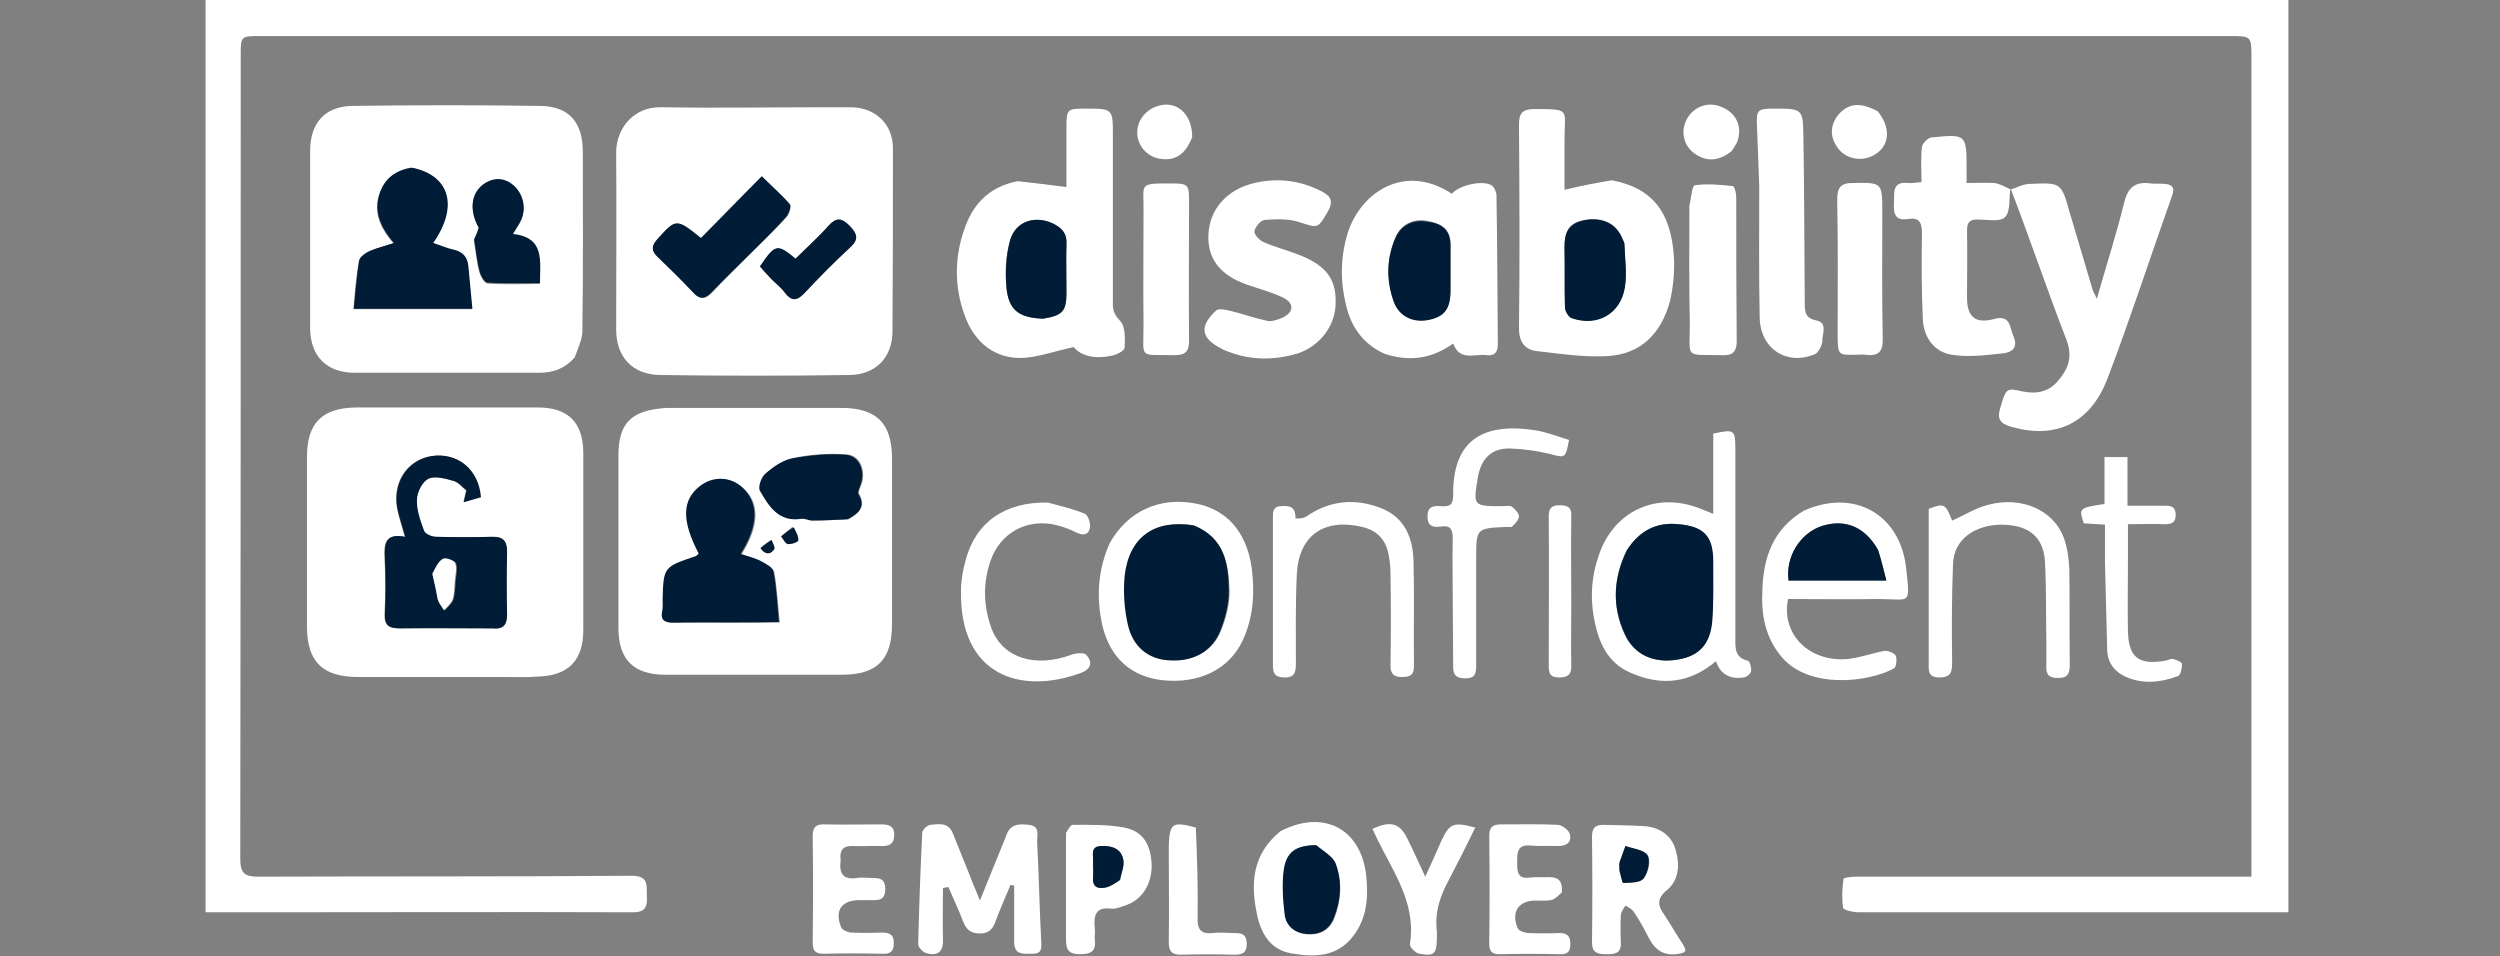 <?xml version="1.0" encoding="UTF-8" standalone="no"?><!DOCTYPE svg PUBLIC "-//W3C//DTD SVG 1.1//EN" "http://www.w3.org/Graphics/SVG/1.1/DTD/svg11.dtd"><svg width="100%" height="100%" viewBox="0 0 1875 717" version="1.1" xmlns="http://www.w3.org/2000/svg" xmlns:xlink="http://www.w3.org/1999/xlink" xml:space="preserve" xmlns:serif="http://www.serif.com/" style="fill-rule:evenodd;clip-rule:evenodd;stroke-linejoin:round;stroke-miterlimit:2;"><rect x="0" y="0" width="1875" height="717" fill="#808080" stroke="none"/><rect id="Artboard1" x="0" y="0" width="1875" height="716.667" style="fill:none;"/><path d="M199.465,684.214l-45.298,-0l-0,-684.214l1562.13,0l0,684.214l-322.5,-0c-4.056,-0 -11.155,-1.69 -11.494,-3.381c-1.014,-7.099 -0.676,-14.536 0.339,-21.635c-0,-1.014 6.084,-1.69 9.465,-1.69l296.47,-0l0,-614.238c0,-16.226 0,-16.226 -16.564,-16.226l-1476.6,0c-14.874,0 -14.874,0 -14.874,14.536c-0,200.802 -0,401.604 -0.338,602.406c-0,10.817 3.042,13.522 13.522,13.522c93.301,-0.338 186.603,-0 279.905,-0.676c13.184,-0 11.156,7.099 11.494,14.874c0.676,9.127 -1.69,12.846 -11.832,12.508c-90.935,-0.338 -181.871,-0 -273.821,-0Z" style="fill:#fff;fill-rule:nonzero;"/><path d="M616.619,80.456l21.974,-0c18.254,0.338 31.1,12.846 31.1,30.763c0,45.636 0,91.273 -0.338,137.248c0,19.269 -12.169,32.453 -32.114,32.791c-47.327,0.676 -94.993,0.676 -142.32,-0c-20.621,-0.338 -32.79,-13.522 -32.79,-34.143c-0,-44.285 0.338,-88.569 -0,-132.854c-0,-17.241 12.507,-34.481 34.143,-33.805c39.89,0.676 79.779,-0 120.345,-0m-55.44,111.557c9.466,-9.466 19.269,-18.931 28.735,-29.073c2.028,-2.028 3.718,-7.775 2.704,-9.465c-5.747,-6.761 -12.508,-12.508 -20.959,-20.959c-15.889,16.226 -30.763,31.1 -45.637,46.313c-18.593,-14.875 -18.255,-14.875 -33.129,1.352c-4.057,4.733 -4.395,8.113 0.338,12.508c9.127,8.789 17.917,17.578 26.706,26.706c5.409,6.085 9.466,5.07 14.536,-0.338c8.113,-8.79 16.903,-17.241 26.706,-27.044m17.917,17.578c3.042,3.043 6.761,6.085 9.465,9.804c5.071,6.423 9.128,6.423 14.875,0.338c10.817,-11.832 22.311,-22.988 34.143,-34.143c6.761,-6.085 5.408,-10.142 -0.338,-16.227c-6.085,-6.085 -10.142,-6.423 -15.889,0c-7.775,8.79 -16.564,16.565 -24.677,24.678c-13.861,-11.156 -15.213,-10.818 -26.706,5.747c2.366,2.704 5.408,5.747 9.127,9.803Z" style="fill:#fff;fill-rule:nonzero;"/><path d="M377.618,507.752l-108.852,-0c-27.044,-0 -38.538,-11.494 -38.538,-38.2l-0,-126.769c-0,-25.692 11.494,-36.847 36.847,-37.186l136.235,0c22.649,0 34.143,11.156 34.143,34.144l-0,132.853c-0,22.65 -11.156,34.143 -33.805,34.82c-8.113,0.676 -16.565,0.338 -26.03,0.338m-7.775,-36.51c7.775,0.676 10.479,-2.704 10.141,-10.479c-0.338,-15.551 -0.338,-31.439 0,-46.989c0.338,-8.114 -3.042,-11.156 -11.155,-11.156c-13.86,0.338 -28.059,0.338 -41.919,-0c-3.042,-0 -8.113,-2.028 -9.127,-4.395c-2.704,-7.437 -5.747,-15.55 -5.409,-23.325c0.338,-5.747 4.395,-13.522 8.79,-15.889c5.07,-2.366 12.845,0 18.93,1.691c3.381,1.014 6.423,4.732 9.466,7.099c-0.676,2.366 -1.014,4.732 -2.029,8.789c5.409,-1.69 9.128,-2.704 12.846,-3.719c-1.69,-20.959 -17.578,-33.805 -37.185,-30.762c-18.931,3.042 -29.749,21.297 -25.016,41.242c1.352,6.085 3.381,11.832 5.409,19.269c-15.212,-2.704 -15.888,5.747 -15.212,15.888c0.676,13.86 0.676,28.058 -0,41.919c-0.338,8.451 3.042,10.817 11.155,10.817l70.315,0Z" style="fill:#fff;fill-rule:nonzero;"/><path d="M431.03,268.074c-7.437,8.451 -16.227,11.494 -26.706,11.494l-138.263,-0c-20.959,-0 -33.129,-12.17 -33.467,-33.129l0,-133.192c0,-20.621 10.818,-33.467 31.439,-33.805c46.989,-0.676 94.316,-0.676 141.305,-0c21.635,0.338 31.777,12.508 31.777,34.481c-0,43.946 0.338,87.893 -0.338,132.178c0.676,7.099 -3.043,14.198 -5.747,21.973m-123.05,-142.319c-9.804,1.69 -17.579,6.761 -21.974,15.888c-7.099,15.212 -2.028,28.058 9.128,40.904c-7.099,2.367 -12.846,3.381 -18.255,6.085c-3.043,1.352 -7.099,4.395 -7.775,7.099c-2.029,11.832 -3.043,23.664 -4.057,36.172l88.907,-0c-1.014,-11.156 -2.028,-21.636 -3.042,-32.115c-0.676,-6.761 -3.719,-10.818 -10.818,-12.17c-5.07,-1.014 -10.141,-3.381 -15.55,-5.071c19.269,-28.058 12.508,-51.045 -16.564,-56.792m51.383,45.637c-1.352,3.38 -3.042,6.422 -4.056,8.789c1.352,7.775 2.028,15.888 4.056,23.663c1.014,3.381 3.719,8.452 6.085,8.79c12.846,1.014 25.692,0.338 39.214,0.338c-0,-16.903 3.719,-34.143 -20.283,-36.848c2.704,-4.732 5.071,-7.775 6.423,-11.155c3.718,-8.79 1.014,-19.607 -6.423,-25.692c-6.423,-5.409 -13.184,-5.747 -20.283,-1.691c-10.48,5.747 -12.846,19.269 -4.733,33.806Z" style="fill:#fff;fill-rule:nonzero;"/><path d="M499.992,305.936l130.826,-0c26.706,-0 38.199,11.493 38.199,38.199l0,123.727c0,27.044 -11.155,38.199 -37.861,38.199l-131.84,0c-24.002,0 -35.495,-11.155 -35.495,-35.157l-0,-127.783c-0.338,-25.692 9.127,-35.495 36.171,-37.185m50.708,160.911l34.143,0c-1.352,-13.522 -2.029,-25.691 -4.057,-37.523c-0.676,-3.381 -5.747,-6.085 -9.465,-8.113c-4.733,-2.367 -10.142,-3.381 -15.213,-5.409c13.861,-21.973 13.861,-38.876 0.677,-50.37c-9.128,-8.113 -21.636,-8.113 -31.439,-0.338c-13.184,10.48 -13.522,25.692 -0.676,50.37c-0.676,0.676 -1.352,1.69 -2.367,2.028c-24.001,8.113 -24.001,8.113 -24.677,32.791c-0,2.704 -0,5.747 -0.338,8.451c-1.352,6.761 2.028,8.452 8.113,8.452c13.86,-0.677 28.734,-0.339 45.299,-0.339m85.864,-77.413c7.438,-4.395 13.184,-9.127 7.776,-19.269c-0.676,-1.352 0.676,-4.395 1.69,-6.761c3.718,-10.141 -0.676,-21.973 -11.156,-22.649c-13.184,-1.014 -27.044,-0 -39.89,2.704c-7.437,1.352 -14.536,6.423 -20.283,11.494c-3.042,2.704 -5.747,10.141 -4.056,12.846c6.761,11.832 14.198,23.663 31.1,20.959c2.705,-0.338 5.409,1.352 8.113,1.352c8.114,0.338 16.565,0 26.706,-0.676m-42.256,5.747c-2.704,2.366 -5.747,4.733 -8.451,7.099c1.69,2.028 3.042,5.409 5.071,5.747c2.366,0.338 7.437,-1.352 7.775,-2.705c-0,-3.042 -1.69,-6.423 -4.395,-10.141m-23.663,16.226c3.042,4.395 6.761,5.071 9.803,0.338c1.014,-1.352 -1.014,-4.394 -2.028,-6.761c-2.705,1.691 -5.409,3.381 -7.775,6.423Z" style="fill:#fff;fill-rule:nonzero;"/><path d="M763.333,135.896c12.17,1.352 23.664,2.705 36.51,4.395l-0,-44.961c-0,-13.522 0.676,-13.86 14.198,-13.86c20.621,0 20.621,0 20.621,20.283l-0,126.769c-0,5.071 1.69,8.113 5.409,12.17c4.056,4.056 3.718,13.184 3.38,19.945c0,2.366 -5.747,5.409 -9.465,6.085c-11.832,2.704 -22.988,0.676 -28.734,-6.423c-14.199,3.042 -26.03,7.437 -37.862,8.113c-20.283,1.014 -36.171,-10.818 -43.609,-31.101c-8.451,-22.649 -8.113,-45.975 0.677,-68.624c6.761,-17.579 19.268,-29.072 38.875,-32.791m19.607,103.106c14.198,-2.367 16.903,-5.747 16.903,-19.607c-0,-12.17 -0.338,-24.34 -0,-36.51c0.338,-6.761 -2.367,-10.817 -8.113,-14.198c-13.522,-7.775 -29.749,-3.38 -34.144,11.494c-3.38,11.155 -4.056,24.001 -2.704,35.833c1.69,16.903 9.465,22.311 28.058,22.988Z" style="fill:#fff;fill-rule:nonzero;"/><path d="M1208.88,135.22c30.424,5.747 44.96,24.002 46.651,59.497c0.338,10.141 -0.677,20.959 -3.043,31.101c-6.423,24.001 -21.635,39.89 -46.989,41.242c-17.578,1.014 -35.157,-1.691 -52.736,-3.719c-9.127,-1.014 -13.522,-6.761 -13.522,-17.24c0.676,-51.046 0.338,-101.754 0,-152.799c0,-8.789 3.043,-11.494 11.494,-11.494c27.72,0 22.649,0 22.649,22.311l0,38.2c12.508,-3.042 23.664,-5.071 35.496,-7.099m9.127,46.313c-1.352,-2.704 -2.366,-5.747 -4.395,-8.451c-5.747,-8.113 -16.902,-10.48 -28.396,-7.437c-10.141,3.042 -11.832,10.479 -11.832,19.607c0.338,14.874 -0.338,30.086 0.338,44.96c0,3.043 2.705,7.437 5.071,8.113c19.269,6.761 36.848,-3.38 39.89,-23.325c1.352,-10.142 0,-20.959 -0.676,-33.467Z" style="fill:#fff;fill-rule:nonzero;"/><path d="M1507.72,142.319c5.071,-1.69 9.804,-4.394 14.874,-4.394c23.326,-1.015 23.326,-1.015 29.749,21.635c5.747,19.269 11.493,38.876 17.24,58.144c0.676,1.691 1.691,3.381 3.043,6.423c7.099,-25.015 14.536,-48.003 20.283,-71.328c2.704,-11.832 8.113,-16.903 19.945,-15.213c3.38,0.339 7.099,0 10.479,0.339c5.409,0.338 8.114,2.366 5.747,8.789c-16.226,45.637 -31.1,91.611 -48.341,136.91c-12.846,33.805 -38.538,45.637 -70.991,36.848c-7.099,-2.029 -12.507,-4.057 -9.803,-13.522c4.395,-15.551 4.733,-16.227 16.226,-13.522c10.818,2.366 20.283,0.676 27.382,-7.775c7.438,-8.79 11.156,-17.579 6.423,-30.425c-14.536,-37.524 -27.382,-75.723 -41.918,-113.585c-0.676,0 -0.338,0.676 -0.338,0.676Z" style="fill:#fff;fill-rule:nonzero;"/><path d="M1038.51,265.369c-16.564,-7.437 -25.353,-20.621 -29.072,-36.847c-4.395,-17.917 -4.057,-36.171 1.352,-53.75c9.804,-30.763 42.933,-52.736 78.09,-29.41c5.409,-6.423 22.649,-10.48 29.748,-6.423c2.029,1.352 3.719,5.07 3.719,7.437c0.676,37.185 0.676,74.709 1.014,111.894c-0,5.747 -2.366,8.79 -8.113,8.114c-8.79,-1.353 -20.283,5.07 -25.354,-8.79c-15.888,11.494 -32.791,13.86 -51.384,7.775m49.356,-83.498c-0.338,-11.156 -8.452,-14.536 -17.241,-16.226c-10.818,-2.029 -19.945,2.704 -24.002,12.169c-6.761,15.551 -6.761,31.777 -1.352,47.666c3.719,11.155 14.536,16.226 26.03,13.86c11.832,-2.367 16.227,-8.114 16.565,-21.636l-0,-35.833Z" style="fill:#fff;fill-rule:nonzero;"/><path d="M921.879,264.017c-2.366,-1.014 -4.057,-1.352 -5.409,-2.366c-15.888,-7.775 -17.24,-16.903 -4.395,-28.734c1.691,-1.691 6.761,-0.676 9.804,-0c9.803,2.366 19.269,5.747 28.734,7.775c3.381,0.676 7.775,-1.014 11.156,-2.367c8.789,-4.056 9.127,-11.155 0.338,-15.212c-8.451,-4.056 -17.579,-6.423 -26.368,-9.465c-20.621,-7.099 -30.425,-19.607 -29.41,-38.2c1.014,-18.931 14.198,-33.467 34.481,-38.2c17.578,-4.056 34.481,-2.028 50.707,6.423c7.099,3.719 8.452,7.776 4.395,14.875c-7.775,13.522 -7.437,12.507 -22.311,7.775c-7.776,-2.367 -16.903,-2.029 -25.354,-1.352c-2.705,0.338 -6.761,5.07 -7.437,8.451c-0.338,2.366 3.718,6.761 6.761,8.113c8.451,3.719 17.578,6.085 26.368,9.465c20.959,8.114 28.734,18.593 27.72,37.862c-0.676,16.903 -13.522,32.791 -31.777,37.186c-15.55,4.056 -31.777,4.056 -48.003,-2.029Z" style="fill:#fff;fill-rule:nonzero;"/><path d="M1507.04,141.643c0.676,0.676 0.676,0.338 0.676,0c-1.014,7.099 0.338,17.241 -4.056,21.297c-3.719,3.719 -13.861,1.691 -20.96,1.691c-6.423,-0 -7.437,3.38 -7.437,8.451c0.338,16.902 0,33.467 0,50.369c0,13.86 6.085,19.607 19.945,15.889c13.184,-3.719 11.832,6.423 14.874,12.846c3.719,8.451 -1.014,12.169 -8.113,12.845c-12.508,1.353 -25.692,3.043 -38.199,1.015c-13.184,-2.029 -20.96,-13.184 -21.636,-26.368c-1.014,-21.636 -1.014,-43.271 -0.676,-64.906c0,-8.451 -2.366,-11.832 -10.817,-10.48c-10.48,1.691 -10.48,-6.084 -10.142,-12.507c0.338,-6.761 -1.69,-15.889 10.48,-14.537c3.042,0.338 6.085,-0.338 10.141,-0.676c0,-9.127 -0.676,-17.916 0.338,-26.368c0.338,-2.704 4.395,-6.761 7.099,-7.099c26.368,-2.704 26.368,-2.366 26.368,24.002l0,10.141c7.437,0 14.198,-0.338 20.959,0c3.719,0.677 7.099,2.367 11.156,4.395Z" style="fill:#fff;fill-rule:nonzero;"/><path d="M1196.38,467.862c-4.057,-17.917 -3.043,-34.82 2.704,-51.384c11.156,-33.129 42.933,-48.003 75.723,-35.157c2.705,1.014 5.747,2.366 10.142,4.056l-0,-60.173c15.888,-3.38 16.564,-3.042 16.564,11.832l0,141.305c0,7.437 -0.676,14.874 9.466,17.241c1.352,0.338 2.704,5.409 2.366,7.775c-0.338,2.028 -3.38,4.395 -5.409,4.733c-9.465,1.352 -17.24,-1.353 -20.959,-12.17c-19.607,16.564 -40.904,18.593 -62.877,9.127c-16.227,-6.423 -24.002,-19.945 -27.72,-37.185m23.325,-54.765c-9.803,20.622 -10.817,41.581 -1.352,62.54c7.099,15.55 21.973,21.973 40.228,18.931c15.888,-2.705 24.002,-11.832 25.354,-29.411c1.014,-14.536 0.676,-29.41 0.676,-43.946c-0,-18.931 -6.761,-26.368 -26.03,-28.058c-16.226,-1.691 -29.072,4.732 -38.876,19.944Z" style="fill:#fff;fill-rule:nonzero;"/><path d="M1319.43,139.615c-0.676,-15.551 -1.014,-30.425 -1.69,-44.961c-0.676,-11.832 0.338,-13.184 12.17,-13.184c22.311,0 22.311,0 22.649,21.635c0.676,41.581 0.676,83.161 1.014,124.403c0,6.423 0.338,11.156 8.789,12.846c8.452,1.69 4.395,9.803 4.395,15.212c0,3.381 -3.042,9.127 -5.747,10.142c-21.297,8.789 -40.904,-4.395 -41.242,-27.721c-0.676,-32.452 -0.338,-64.905 -0.338,-98.372Z" style="fill:#fff;fill-rule:nonzero;"/><path d="M832.296,407.351c13.522,-24.002 37.185,-34.82 64.229,-29.749c23.664,4.395 38.538,21.635 42.256,48.341c2.367,18.593 1.353,36.848 -6.761,54.426c-10.141,21.636 -32.79,32.791 -60.511,29.749c-23.325,-2.704 -38.875,-16.903 -44.622,-40.566c-4.733,-20.959 -3.719,-41.58 5.409,-62.201m62.539,-13.522c-29.072,-4.395 -47.665,8.789 -50.708,37.861c-1.352,11.832 -0.338,24.34 2.367,36.172c3.718,16.902 15.212,26.03 30.424,27.044c17.917,1.352 32.453,-6.085 38.876,-21.974c3.719,-9.127 6.423,-19.607 6.423,-29.41c-0.676,-19.945 -3.381,-39.89 -27.382,-49.693Z" style="fill:#fff;fill-rule:nonzero;"/><path d="M1352.89,383.011c37.862,-16.903 72.343,2.704 76.738,43.27c3.042,28.397 3.38,22.988 -20.622,22.988c-22.649,0.338 -45.298,-0 -67.948,-0c-5.408,26.368 15.889,47.665 44.961,44.961c9.127,-1.015 18.255,-4.395 27.382,-6.085c2.704,-0.338 7.437,1.69 8.451,3.718c1.014,2.705 0.338,8.451 -1.352,9.466c-20.283,10.817 -63.553,15.212 -83.836,-8.114c-12.846,-14.874 -15.889,-32.452 -14.875,-50.707c0.677,-24.002 7.776,-45.637 31.101,-59.497m55.44,29.072c-9.465,-16.902 -24.339,-23.325 -41.918,-17.578c-16.226,5.409 -27.382,23.325 -25.016,40.904l73.357,-0c-2.028,-8.113 -3.718,-14.874 -6.423,-23.326Z" style="fill:#fff;fill-rule:nonzero;"/><path d="M1534.76,481.046c-0.338,-20.621 0,-40.228 -1.014,-59.497c-1.014,-18.931 -12.17,-27.72 -32.115,-28.058c-20.621,-0 -36.171,11.155 -36.847,29.072c-1.014,24.678 -1.014,49.693 -0.676,74.371c-0,7.099 -1.015,11.156 -9.466,11.156c-9.127,-0 -8.113,-5.747 -8.113,-11.156l0,-115.275c11.494,-4.395 12.508,-4.057 17.579,8.789c9.127,-4.056 17.578,-9.465 27.044,-11.832c25.015,-6.761 49.355,4.057 56.792,25.016c2.705,7.437 3.719,15.55 4.057,23.664c0.338,23.663 -0,47.665 0.338,71.328c-0,7.099 -2.029,10.142 -9.466,9.804c-7.775,-0 -8.451,-4.395 -8.113,-10.142l0,-17.24Z" style="fill:#fff;fill-rule:nonzero;"/><path d="M754.544,627.083c3.042,-9.803 10.48,-9.127 17.241,-8.451c8.789,1.014 5.746,8.451 6.084,13.184c1.353,24.678 1.691,49.355 3.043,74.033c0.338,5.747 0.338,9.804 -7.099,9.465c-6.423,0 -13.184,1.015 -13.184,-8.789l-0,-42.256c-1.014,-0.338 -2.028,-0.338 -2.704,-0.676c-3.719,9.127 -7.776,17.916 -11.156,27.044c-2.028,6.085 -5.071,9.465 -11.832,9.465c-6.761,0 -10.141,-2.704 -12.508,-8.789c-3.38,-8.789 -7.437,-17.579 -11.155,-26.03c-1.353,0.338 -2.705,0.338 -4.057,0.676c-0,12.846 -0.338,26.03 -0,38.876c0.338,9.465 -4.395,12.17 -12.17,10.141c-2.704,-0.676 -6.423,-4.394 -6.423,-6.761c0.676,-27.72 1.69,-55.778 3.043,-83.498c-0,-2.366 3.718,-5.747 6.085,-6.085c6.423,-0.676 13.522,-2.028 16.902,6.423c5.071,12.846 10.48,25.692 15.55,38.876c1.353,3.042 2.705,6.423 4.733,11.494c6.761,-16.903 13.184,-32.453 19.607,-48.342Z" style="fill:#fff;fill-rule:nonzero;"/><path d="M971.572,388.758c2.705,0.338 5.747,-0 8.114,-1.352c17.578,-12.17 36.509,-13.86 55.778,-6.423c17.917,6.761 24.339,22.311 24.678,40.228c0.676,26.03 -0,52.397 0.338,78.427c-0,6.761 -3.043,8.114 -9.128,8.114c-6.423,-0 -8.451,-2.705 -8.451,-8.79c0.338,-22.311 0.338,-44.622 -0,-66.934c-0,-5.07 -0.338,-10.479 -1.352,-15.55c-2.029,-11.494 -8.452,-18.593 -19.945,-21.297c-28.735,-6.761 -47.665,6.423 -49.018,35.833c-1.014,22.311 -0.676,44.623 -0.676,66.934c0,6.761 -1.352,10.48 -9.127,10.142c-7.775,-0.338 -8.113,-4.395 -8.113,-10.142l-0,-108.852c-0,-4.733 -0.338,-9.465 6.423,-9.465c6.085,-0.677 10.817,0.676 10.479,9.127Z" style="fill:#fff;fill-rule:nonzero;"/><path d="M1089.55,449.945c-0,-15.888 -0.338,-31.101 -0,-45.975c-0,-6.423 -1.352,-10.141 -8.451,-9.127c-5.409,0.676 -10.48,0.676 -10.48,-7.437c0,-8.114 5.071,-8.114 10.48,-7.775c7.099,0.676 8.789,-2.029 8.789,-8.79c-0.338,-38.876 20.283,-54.764 62.201,-48.003c8.451,1.352 16.565,4.733 24.678,7.099c-2.705,14.198 -2.705,13.522 -14.536,10.48c-9.466,-2.367 -19.945,-3.719 -29.749,-4.057c-13.86,-0.338 -21.635,7.775 -24.001,21.297c-3.719,21.974 -3.719,21.974 18.254,21.974c2.367,-0 5.409,-0.677 7.099,0.338c2.367,1.69 5.071,4.732 5.409,7.099c0,2.704 -2.704,5.408 -5.07,7.775c-0.677,0.676 -2.705,0.338 -4.057,0.338c-22.987,1.014 -22.987,1.014 -22.987,24.001l-0,79.442c-0,6.085 -0.339,10.142 -8.114,10.142c-7.437,-0 -9.465,-3.043 -9.127,-10.142c-0,-16.226 -0.338,-32.115 -0.338,-48.679Z" style="fill:#fff;fill-rule:nonzero;"/><path d="M1267.03,154.489c1.353,-6.085 2.029,-15.212 4.057,-15.55c9.465,-1.353 19.269,-0.338 28.734,0.676c1.014,-0 2.367,5.409 2.367,8.451c-0,35.833 -0,71.667 0.338,107.838c-0,7.437 -2.705,10.818 -10.48,10.48c-29.072,-0.676 -24.678,3.38 -24.678,-24.002c-0.676,-29.072 -0.338,-57.807 -0.338,-87.893Z" style="fill:#fff;fill-rule:nonzero;"/><path d="M857.649,158.884c0.338,-21.298 -4.394,-21.298 20.283,-21.298c13.522,0 13.86,0.677 13.86,14.199c0,34.481 -0.338,68.962 0,103.443c0,8.113 -2.366,11.156 -10.817,11.156c-27.382,-0.676 -23.326,3.718 -23.326,-22.988c-0.338,-28.058 0,-55.778 0,-84.512Z" style="fill:#fff;fill-rule:nonzero;"/><path d="M785.983,376.926c9.803,2.705 18.931,4.733 27.72,8.451c2.366,1.015 4.394,7.099 3.718,10.48c-1.014,5.409 -5.07,6.085 -10.479,3.38c-4.395,-2.366 -9.466,-4.056 -14.536,-5.408c-21.974,-5.409 -42.595,5.746 -49.694,27.382c-5.747,16.902 -5.07,33.805 1.014,50.369c8.452,21.973 32.453,29.411 59.497,19.607c3.381,-1.352 9.804,-2.028 11.494,0c4.733,5.071 4.057,10.48 -4.057,13.522c-45.298,16.565 -90.935,2.028 -89.921,-61.525c-0,-7.437 1.352,-15.212 3.38,-22.649c7.438,-28.735 29.411,-44.285 61.864,-43.609Z" style="fill:#fff;fill-rule:nonzero;"/><path d="M1578.71,420.535l-0,-27.044c-5.747,-0.338 -10.818,-0.677 -15.889,-1.015c-3.718,-11.493 -3.718,-11.493 15.551,-14.536l-0,-35.157l17.24,0l0,36.509l27.72,0c4.733,0 8.114,0.339 8.452,6.423c-0,6.423 -3.043,7.438 -8.452,7.438c-8.789,-0.339 -17.24,-0 -27.382,-0l0,27.382c0,17.578 -0.338,34.819 0,52.397c0.338,19.945 7.775,26.03 27.72,22.65c2.029,-0.338 4.057,-1.69 6.085,-1.352c2.705,0.676 6.761,2.366 6.761,3.718c0,3.043 -1.014,8.451 -3.042,9.127c-12.846,4.733 -26.368,6.423 -39.552,0.339c-8.113,-3.719 -13.184,-10.48 -13.522,-19.607c-0.676,-22.312 -1.014,-44.285 -1.69,-67.272Z" style="fill:#fff;fill-rule:nonzero;"/><path d="M960.417,623.365c32.114,-16.565 60.173,-2.029 64.229,33.129c1.69,16.226 0.676,32.114 -9.803,45.637c-12.17,15.888 -29.411,15.888 -46.651,12.845c-15.212,-2.704 -22.311,-14.536 -25.354,-28.734c-5.071,-23.663 -3.719,-45.637 17.579,-62.877m25.691,10.479c-14.536,0.338 -21.297,5.071 -22.987,18.931c-1.352,10.818 -0.676,21.973 0.676,33.129c1.014,8.789 7.775,14.198 16.565,14.874c9.127,0.676 16.564,-2.704 20.283,-11.831c5.408,-13.522 6.085,-27.383 1.352,-40.905c-2.366,-5.746 -9.466,-9.465 -15.889,-14.198Z" style="fill:#fff;fill-rule:nonzero;"/><path d="M1259.25,715.314c-11.156,2.029 -17.917,-2.704 -22.649,-11.831c-3.381,-6.761 -7.099,-13.522 -11.494,-19.945c-1.352,-2.029 -4.057,-3.043 -6.085,-4.395c-1.014,2.028 -3.042,4.395 -3.38,6.761c-0.338,7.099 -0.338,13.86 -0,20.959c0.338,8.451 -4.733,8.79 -10.818,8.79c-6.085,-0 -10.818,-0.677 -10.818,-8.79c0.338,-26.368 0.338,-53.074 0,-79.442c0,-6.423 2.367,-8.789 8.452,-8.789c10.479,0.338 20.959,0.338 31.438,1.014c10.818,1.014 19.607,6.761 22.65,17.241c3.38,11.155 3.042,22.987 -6.423,30.762c-7.775,6.423 -6.761,11.494 -2.029,18.255c4.733,7.099 9.128,14.874 13.861,21.973c2.028,3.719 4.394,6.423 -2.705,7.437m-44.622,-61.863c1.014,3.043 2.028,8.79 3.042,8.79c5.409,-0.338 12.508,-0.338 15.212,-3.381c3.381,-4.395 5.409,-13.184 3.043,-17.241c-2.367,-4.056 -10.818,-4.732 -16.565,-7.099c-1.352,4.057 -3.042,8.114 -4.394,12.17c-0.677,1.352 -0.338,3.381 -0.338,6.761Z" style="fill:#fff;fill-rule:nonzero;"/><path d="M1378.25,250.157c-0,-34.143 0.338,-67.272 -0.338,-100.401c-0,-8.789 2.366,-12.508 11.494,-12.508c22.311,-0.338 22.311,-0.676 22.311,22.312c-0,31.438 -0.338,62.877 0.338,93.978c0.338,10.479 -3.381,13.86 -13.184,12.508c-2.028,-0.338 -4.057,-0 -6.423,-0c-14.198,0.338 -14.198,0.338 -14.198,-15.889Z" style="fill:#fff;fill-rule:nonzero;"/><path d="M1171.36,669.34c-2.704,2.366 -5.071,5.07 -8.113,5.746c-3.719,0.677 -7.775,0.339 -11.494,0.339c-12.846,-0 -18.593,8.451 -13.522,20.621c0.676,2.028 4.733,3.38 7.437,3.718c8.113,0.338 16.227,0.338 24.002,0c5.747,0 8.113,2.367 8.113,8.113c0,6.085 -2.366,8.114 -8.113,7.776c-14.874,-0.339 -30.087,-0.339 -44.961,-0c-6.085,-0 -7.775,-2.367 -7.775,-8.114c0.338,-27.044 0.338,-53.75 -0,-80.794c-0,-6.761 3.042,-8.451 8.789,-8.451c14.198,0 28.735,-0.338 42.933,0.338c3.042,0.338 8.113,4.057 8.789,7.099c1.352,5.747 -2.366,8.789 -8.451,8.789c-7.099,-0.338 -13.86,0.338 -20.959,-0.338c-10.142,-1.014 -10.142,5.071 -10.142,12.508c0,6.761 0,12.846 9.465,11.494c4.733,-0.676 9.804,-0 14.537,-0.338c7.437,-0 10.141,3.38 9.465,11.494Z" style="fill:#fff;fill-rule:nonzero;"/><path d="M630.48,645c-1.353,10.48 2.028,14.874 11.831,13.522c4.395,-0.676 9.128,0 13.522,0c5.747,0 8.114,2.366 8.114,8.113c-0,5.747 -2.029,8.451 -7.776,8.451l-11.493,0c-13.522,0 -18.931,7.776 -13.86,20.283c0.676,2.029 4.732,3.719 7.099,4.057c7.775,0.338 15.212,0.338 22.987,0c5.747,0 9.465,1.014 9.465,7.775c0,6.761 -3.042,8.452 -8.789,8.113c-14.536,-0.338 -29.41,-0.338 -43.946,0c-6.761,0 -8.114,-2.704 -8.114,-8.789c0.338,-26.368 0.338,-53.074 0,-79.442c0,-7.099 2.705,-9.127 9.466,-8.789c13.86,0.338 28.058,0 41.918,0c5.409,0 9.804,1.014 9.804,7.775c-0,7.099 -4.057,8.789 -10.48,8.451c-6.761,-0.338 -13.184,0.338 -19.945,0c-7.099,-0.338 -10.818,2.029 -9.803,10.48Z" style="fill:#fff;fill-rule:nonzero;"/><path d="M799.505,624.717c1.69,-2.704 3.38,-6.085 5.07,-6.085c12.846,0 26.03,-0.338 38.538,2.028c14.198,2.705 20.283,12.846 20.621,28.735c0,14.198 -7.437,25.691 -19.945,29.748c-3.38,1.014 -6.761,2.704 -10.141,2.366c-12.508,-1.69 -13.522,5.747 -12.508,15.213c0.338,2.704 -0.338,5.747 -0,8.451c1.014,8.789 -3.719,10.48 -11.156,10.48c-7.437,-0 -10.479,-2.367 -10.479,-10.48l-0,-80.456m40.904,34.819c0.676,-5.071 3.042,-10.141 2.028,-14.874c-1.352,-8.113 -8.789,-10.142 -16.226,-10.142c-8.452,0.338 -6.085,6.761 -6.423,11.494c-0.338,3.719 0.338,7.775 -0,11.494c-0.676,7.437 3.042,9.465 9.465,8.113c3.719,-0.676 6.761,-3.042 11.156,-6.085Z" style="fill:#fff;fill-rule:nonzero;"/><path d="M1077.72,699.088c0,16.565 -1.014,18.255 -13.184,16.226c-2.704,-0.338 -7.437,-5.07 -7.099,-7.099c4.395,-27.044 -8.789,-48.679 -20.283,-70.652c-2.704,-5.071 -5.409,-10.48 -7.775,-15.888c13.522,-6.423 20.621,-4.395 26.368,7.775c4.395,8.789 8.113,17.24 13.184,28.058c4.733,-10.142 8.451,-18.593 12.17,-27.044c6.085,-12.846 8.789,-14.198 25.353,-9.804c-6.423,13.184 -12.846,26.03 -19.607,38.876c-6.422,11.832 -11.155,24.34 -9.127,39.552Z" style="fill:#fff;fill-rule:nonzero;"/><path d="M896.863,620.66c1.014,22.988 1.69,45.299 1.352,67.61c-0.338,9.466 3.043,12.508 11.832,11.494c4.733,-0.676 9.804,0 14.536,0c5.747,0 10.142,0 10.48,7.775c-0,7.775 -3.719,8.452 -9.804,8.452c-12.845,-0.338 -25.691,-0.338 -38.875,-0c-7.099,0.338 -9.804,-2.029 -9.804,-9.466c0.338,-24.001 0,-48.003 0,-72.343c0.676,-16.902 2.705,-18.254 20.283,-13.522Z" style="fill:#fff;fill-rule:nonzero;"/><path d="M1178.46,454.002c0,15.55 -0.338,30.424 0,44.96c0.338,6.761 -2.366,9.128 -9.127,9.128c-7.099,-0 -7.775,-3.381 -7.775,-9.128c-0,-37.185 0.338,-74.709 -0,-111.894c-0,-6.085 2.366,-8.114 7.775,-8.114c5.409,0 9.465,0.677 9.127,8.114c-0.338,21.973 0,43.946 0,66.934Z" style="fill:#fff;fill-rule:nonzero;"/><path d="M894.159,102.767c-5.071,13.184 -12.846,18.255 -24.678,16.227c-9.127,-1.691 -16.226,-9.466 -16.564,-18.931c-0.338,-9.804 6.761,-18.593 16.902,-20.959c13.184,-3.381 24.34,6.761 24.34,23.663Z" style="fill:#fff;fill-rule:nonzero;"/><path d="M1408.33,83.498c9.466,11.832 9.128,24.34 -0.676,31.439c-9.803,7.099 -23.663,5.071 -30.086,-5.071c-5.409,-8.113 -4.733,-16.564 1.352,-24.001c7.437,-8.451 16.226,-9.466 29.41,-2.367Z" style="fill:#fff;fill-rule:nonzero;"/><path d="M1298.81,113.247c-8.789,7.099 -17.579,8.451 -26.706,2.704c-9.127,-5.747 -11.832,-16.564 -7.437,-25.692c4.733,-9.803 15.55,-14.198 25.354,-10.479c11.155,4.056 16.564,13.522 13.522,24.678c-0.676,3.042 -2.705,5.408 -4.733,8.789Z" style="fill:#fff;fill-rule:nonzero;"/><path d="M560.503,192.351c-9.127,9.127 -17.917,17.578 -26.368,26.368c-5.071,5.408 -9.127,6.423 -14.536,0.338c-8.451,-9.128 -17.579,-17.917 -26.706,-26.706c-4.395,-4.395 -4.395,-7.776 -0.338,-12.508c14.536,-16.227 14.536,-16.227 33.129,-1.352c14.874,-14.875 29.41,-30.087 45.637,-46.313c8.451,8.451 15.212,14.198 20.959,20.959c1.352,1.352 -0.676,7.099 -2.705,9.465c-9.127,10.48 -18.93,19.607 -29.072,29.749Z" style="fill:#001c36;fill-rule:nonzero;"/><path d="M578.42,209.253c-3.381,-3.718 -6.085,-6.423 -8.451,-9.465c11.493,-16.903 12.845,-17.241 26.706,-5.747c8.113,-8.113 16.902,-15.888 24.677,-24.678c5.747,-6.423 9.804,-6.085 15.889,0c5.746,6.085 7.099,10.142 0.338,16.227c-11.832,10.817 -22.988,22.311 -34.143,34.143c-5.747,6.085 -9.804,6.423 -14.875,-0.338c-2.704,-3.719 -6.423,-6.423 -10.141,-10.142Z" style="fill:#001c36;fill-rule:nonzero;"/><path d="M368.829,471.242c-23.664,0 -46.313,-0.338 -68.963,0c-8.113,0 -11.493,-2.028 -11.155,-10.817c0.676,-13.861 0.676,-28.059 -0,-41.919c-0.338,-10.479 -0,-18.931 15.212,-15.888c-2.028,-7.775 -4.057,-13.522 -5.409,-19.269c-4.733,-19.945 6.085,-37.862 25.016,-41.242c19.607,-3.043 35.495,9.803 37.185,30.762c-3.718,1.015 -7.437,2.367 -12.846,3.719c1.015,-4.057 1.353,-6.423 2.029,-8.789c-3.043,-2.367 -5.747,-6.085 -9.466,-7.099c-6.085,-1.691 -14.198,-4.057 -18.93,-1.691c-4.733,2.029 -8.79,10.142 -8.79,15.889c-0.338,7.775 2.705,15.888 5.409,23.325c1.014,2.367 5.747,4.395 9.127,4.395c13.86,0.338 28.059,0.338 41.919,-0c8.113,-0.338 11.155,3.042 11.155,11.156c-0.338,15.55 -0.338,31.438 0,46.989c0,7.775 -2.704,11.493 -11.493,10.479m-44.285,-40.228c1.352,6.085 2.704,12.508 4.395,18.593c1.014,3.042 3.042,5.409 4.732,8.113c2.367,-2.704 5.409,-5.071 6.423,-8.113c1.353,-4.395 1.353,-9.465 1.691,-13.86c0.338,-4.395 1.69,-9.466 0.338,-13.184c-0.676,-2.028 -7.437,-4.395 -9.466,-3.381c-4.056,2.029 -6.085,6.761 -8.113,11.832Z" style="fill:#001c36;fill-rule:nonzero;"/><path d="M308.994,125.755c28.396,5.747 35.157,29.072 15.888,56.454c5.409,1.69 10.48,4.057 15.55,5.071c6.761,1.69 10.142,5.409 10.818,12.17c1.014,10.479 2.028,20.621 3.042,32.114l-88.907,0c1.352,-12.507 2.029,-24.339 4.057,-36.171c0.338,-2.704 4.733,-5.747 7.775,-7.099c5.409,-2.366 11.156,-3.719 18.255,-6.085c-10.818,-12.508 -16.227,-25.692 -9.128,-40.904c4.057,-8.789 11.832,-13.86 22.65,-15.55Z" style="fill:#001c36;fill-rule:nonzero;"/><path d="M359.025,170.715c-7.775,-13.86 -5.409,-27.382 5.409,-33.805c7.099,-4.056 14.198,-3.38 20.283,1.691c7.437,6.085 10.141,16.902 6.423,25.691c-1.352,3.381 -3.719,6.423 -6.423,11.156c24.002,2.705 20.283,19.945 20.283,36.848c-13.522,-0 -26.368,0.338 -39.214,-0.338c-2.366,-0 -5.409,-5.409 -6.085,-8.79c-2.028,-7.775 -2.704,-15.888 -4.056,-23.663c0.676,-1.691 2.366,-5.071 3.38,-8.79Z" style="fill:#001c36;fill-rule:nonzero;"/><path d="M549.686,466.847l-44.961,0c-6.085,0 -9.466,-1.352 -8.113,-8.451c0.676,-2.704 0.338,-5.409 0.338,-8.451c0.676,-24.678 0.676,-24.678 24.677,-32.791c1.015,-0.338 1.691,-1.352 2.367,-2.028c-12.846,-24.678 -12.508,-39.89 0.676,-50.37c9.803,-7.775 22.311,-7.437 31.438,0.338c12.846,11.156 13.184,28.397 -0.676,50.37c5.409,1.69 10.818,3.042 15.213,5.409c3.718,2.028 9.127,4.732 9.465,8.113c2.366,11.832 2.704,24.001 4.057,37.523c-11.494,0.338 -22.312,0.338 -34.481,0.338Z" style="fill:#001c36;fill-rule:nonzero;"/><path d="M635.55,389.434c-9.127,0.338 -17.916,1.014 -26.368,1.014c-2.704,0 -5.408,-1.69 -8.113,-1.352c-16.902,2.704 -24.339,-9.127 -31.1,-20.959c-1.691,-2.705 1.014,-10.48 4.056,-12.846c5.747,-5.071 13.184,-10.142 20.283,-11.494c13.184,-2.366 26.706,-3.718 39.89,-2.704c10.48,0.676 14.874,12.508 11.156,22.649c-0.676,2.028 -2.367,5.409 -1.69,6.761c6.084,9.466 0.338,14.536 -8.114,18.931Z" style="fill:#001c36;fill-rule:nonzero;"/><path d="M595.322,395.519c1.691,3.38 3.719,6.761 3.381,9.803c-0,1.014 -5.071,3.043 -7.775,2.705c-2.029,-0.338 -3.381,-3.719 -5.071,-5.747c3.042,-2.366 5.747,-4.733 9.465,-6.761Z" style="fill:#001c36;fill-rule:nonzero;"/><path d="M570.307,411.069c2.704,-2.366 5.408,-4.056 8.451,-6.085c0.676,2.367 2.704,5.409 2.028,6.761c-3.042,4.733 -7.099,4.057 -10.479,-0.676Z" style="fill:#001c36;fill-rule:nonzero;"/><path d="M781.926,239.002c-17.579,-0.677 -25.354,-6.423 -27.044,-22.988c-1.014,-11.832 -0.338,-24.339 2.704,-35.833c4.395,-15.212 20.283,-19.269 34.144,-11.494c5.746,3.381 8.451,7.437 8.113,14.198c-0.338,12.17 -0,24.34 -0,36.51c-0,13.86 -2.705,17.24 -17.917,19.607Z" style="fill:#001c36;fill-rule:nonzero;"/><path d="M1218.35,182.547c0.338,11.494 2.028,22.311 0.338,32.791c-3.042,19.945 -20.621,30.087 -39.89,23.326c-2.366,-0.677 -5.071,-5.409 -5.071,-8.114c-0.338,-14.874 0,-30.086 -0.338,-44.96c0,-9.128 1.691,-16.565 11.832,-19.607c11.494,-3.381 22.649,-0.676 28.396,7.437c2.029,2.366 3.043,5.409 4.733,9.127Z" style="fill:#001c36;fill-rule:nonzero;"/><path d="M1087.86,182.885l-0,35.496c-0,13.522 -4.733,19.268 -16.565,21.635c-11.832,2.366 -22.311,-3.043 -26.03,-13.86c-5.747,-15.889 -5.409,-32.115 1.352,-47.665c4.057,-9.466 13.184,-14.199 24.002,-12.17c8.789,1.014 16.565,4.394 17.241,16.564Z" style="fill:#001c36;fill-rule:nonzero;"/><path d="M1220.38,412.421c9.466,-14.536 21.974,-20.959 38.538,-19.268c19.269,1.69 26.03,9.127 26.03,28.058c-0,14.536 0.338,29.41 -0.676,43.946c-1.352,17.917 -9.804,26.706 -25.354,29.411c-18.255,3.38 -33.129,-3.381 -40.228,-18.931c-9.803,-20.959 -8.789,-41.918 1.69,-63.216Z" style="fill:#001c36;fill-rule:nonzero;"/><path d="M895.511,394.167c23.325,9.465 26.03,29.41 26.03,49.693c-0,9.804 -2.705,19.945 -6.423,29.41c-6.423,15.889 -20.959,23.326 -38.876,21.974c-15.212,-1.014 -26.706,-10.142 -30.424,-27.044c-2.705,-11.832 -3.381,-24.34 -2.367,-36.172c3.381,-29.41 22.312,-42.594 52.06,-37.861Z" style="fill:#001c36;fill-rule:nonzero;"/><path d="M1408.67,412.759c2.367,7.438 4.057,14.537 6.085,22.65l-73.357,-0c-2.366,-17.579 8.452,-35.495 25.016,-40.904c17.579,-5.409 32.453,0.676 42.256,18.254Z" style="fill:#001c36;fill-rule:nonzero;"/><path d="M987.123,633.844c5.746,4.733 12.508,8.452 14.536,13.86c5.071,13.184 4.056,27.382 -1.352,40.904c-3.719,9.128 -11.156,12.508 -20.283,11.832c-8.79,-0.676 -15.551,-5.747 -16.565,-14.874c-1.352,-10.818 -2.028,-22.311 -0.676,-33.129c2.028,-13.522 9.127,-18.255 24.34,-18.593Z" style="fill:#001c36;fill-rule:nonzero;"/><path d="M1214.63,652.775c-0,-2.704 -0.339,-4.394 -0,-6.085c1.352,-4.056 3.042,-8.113 4.394,-12.17c5.747,2.029 14.198,2.705 16.565,7.099c2.366,4.057 0.338,12.846 -3.043,17.241c-2.366,3.381 -9.803,3.043 -15.212,3.381c-0.676,-0 -1.69,-5.747 -2.704,-9.466Z" style="fill:#001c36;fill-rule:nonzero;"/><path d="M839.733,660.212c-3.719,2.367 -7.099,4.733 -10.48,5.409c-6.423,1.352 -10.141,-0.676 -9.465,-8.113c0.338,-3.719 -0,-7.775 -0,-11.494c0.338,-4.733 -2.367,-11.494 6.423,-11.494c7.437,-0.338 14.536,1.691 16.226,10.142c1.014,4.395 -1.352,9.803 -2.704,15.55Z" style="fill:#001c36;fill-rule:nonzero;"/><path d="M324.206,430.338c2.366,-4.395 4.395,-9.127 7.775,-11.156c2.028,-1.352 8.789,1.015 9.466,3.381c1.352,3.718 -0,8.789 -0.339,13.184c-0.338,4.733 -0.338,9.465 -1.69,13.86c-1.014,3.042 -4.056,5.409 -6.423,8.113c-1.69,-2.704 -3.718,-5.071 -4.732,-8.113c-1.015,-6.085 -2.367,-12.508 -4.057,-19.269Z" style="fill:#fff;fill-rule:nonzero;"/></svg>